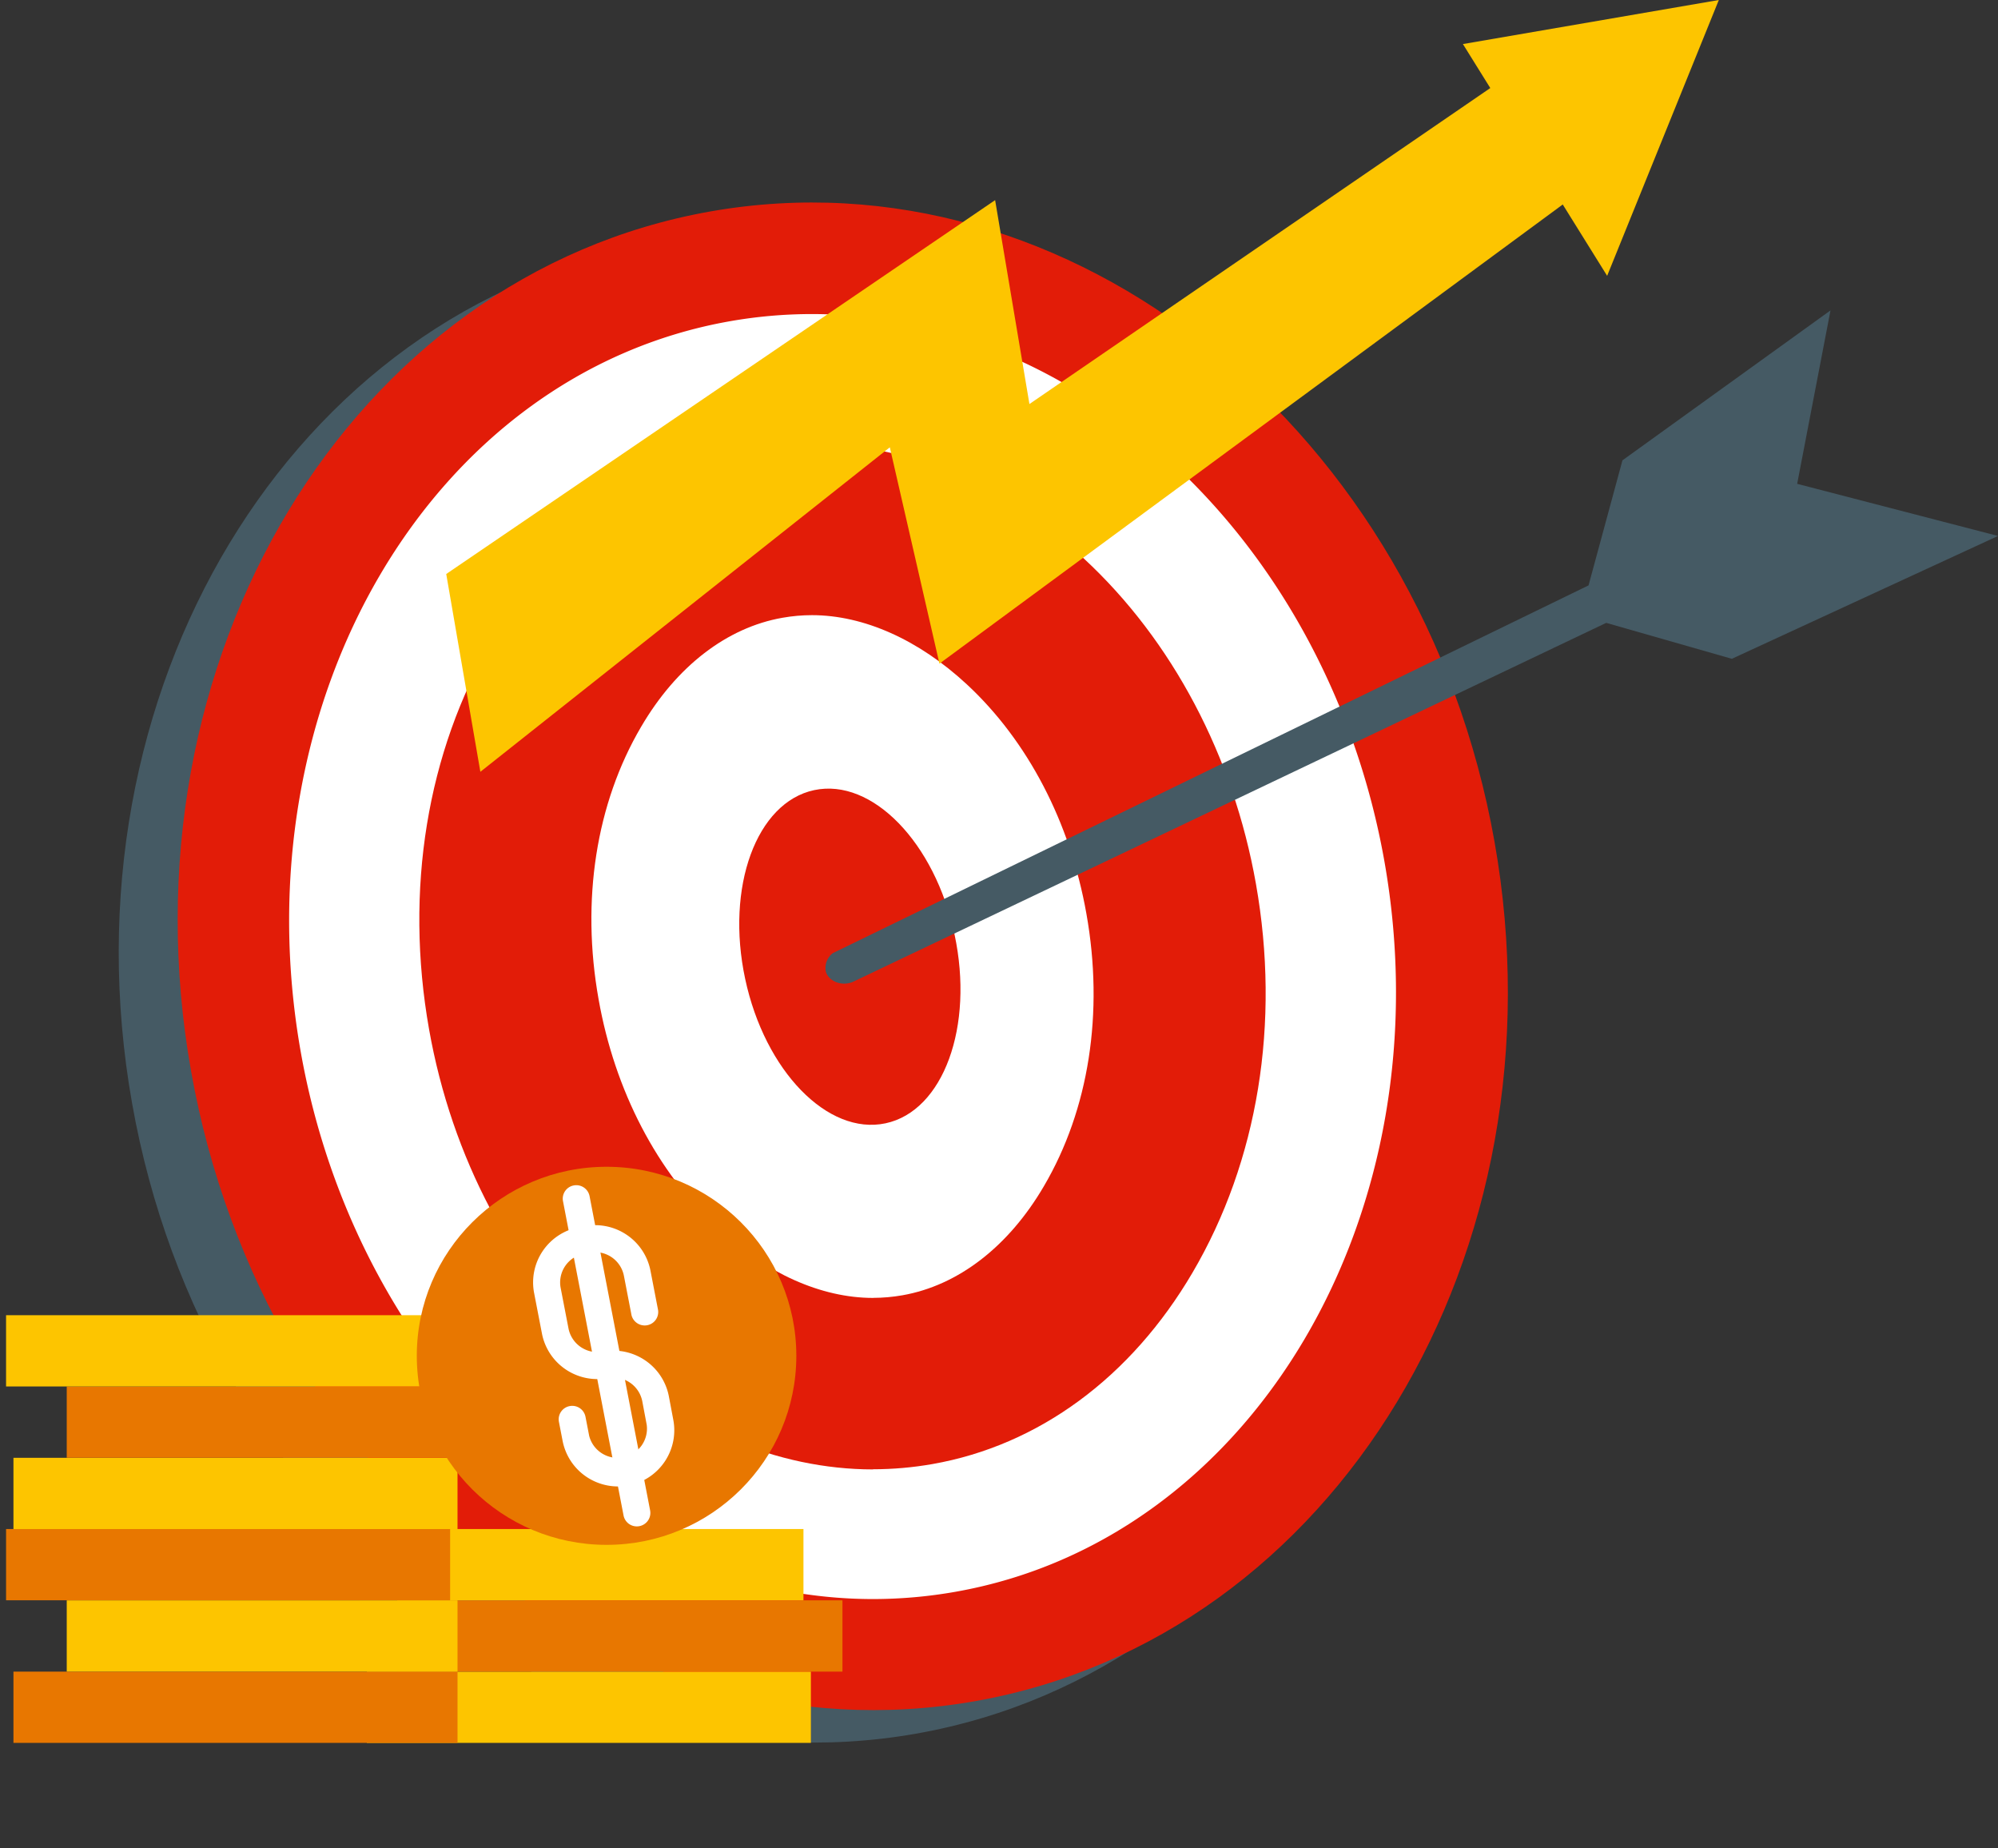 <svg xmlns="http://www.w3.org/2000/svg" width="200" height="185" fill="none"><rect width="100%" height="100%" fill="#333333" stroke="none"/><path fill="#455A64" d="M91.687 173.519c36.029-6.341 59.316-44.861 52.012-86.036-7.304-41.176-42.433-69.415-78.462-63.074-36.03 6.341-59.316 44.86-52.012 86.036 7.304 41.176 42.432 69.415 78.462 63.074Z"/><path fill="#E21C08" d="M97.587 170.268c36.029-6.341 59.316-44.86 52.012-86.036-7.304-41.175-42.432-69.415-78.462-63.074-36.03 6.341-59.316 44.86-52.012 86.036 7.304 41.176 42.433 69.415 78.462 63.074Z"/><path fill="#fff" d="M87.391 160.044c-12.872 0-25.7-5.336-36.147-15.006-10.878-10.094-18.385-24.213-21.14-39.762-6.204-35.07 13.062-67.871 42.98-73.128a47.451 47.451 0 0 1 8.206-.715c12.872 0 25.7 5.332 36.148 15.006 10.878 10.09 18.384 24.213 21.14 39.762 6.203 35.065-13.063 67.871-42.98 73.123-2.71.477-5.455.718-8.207.72Z"/><path fill="#E21C08" d="M87.391 147.068c-9.562 0-19.243-4.101-27.259-11.537-8.817-8.179-14.919-19.724-17.183-32.515-2.468-13.929-.213-27.752 6.35-38.923 6.159-10.482 15.406-17.283 26.036-19.15 1.96-.351 3.95-.53 5.942-.534 9.562 0 19.239 4.096 27.259 11.532 8.818 8.183 14.919 19.729 17.183 32.515 2.468 13.929.213 27.752-6.354 38.927-6.154 10.482-15.402 17.284-26.032 19.151-1.961.344-3.95.519-5.942.52v.014Z"/><path fill="#fff" d="M87.391 129.904c-5.188 0-10.696-2.463-15.508-6.934-6.097-5.654-10.342-13.797-11.963-22.95-1.773-9.926-.249-19.614 4.253-27.272 3.545-6.064 8.587-9.943 14.157-10.919.973-.172 1.959-.26 2.947-.26 5.188 0 10.696 2.463 15.508 6.93 6.093 5.653 10.342 13.8 11.964 22.95 1.772 9.925.248 19.609-4.254 27.271-3.545 6.064-8.592 9.939-14.157 10.919-.973.172-1.959.259-2.947.26v.005Z"/><path fill="#E21C08" d="M88.642 112.428c5.787-1.229 8.88-9.691 6.908-18.9-1.972-9.21-8.262-15.678-14.049-14.448-5.787 1.229-8.88 9.691-6.908 18.9 1.972 9.209 8.262 15.678 14.05 14.448Z"/><path fill="#455A64" d="M159.014 58.59 83.368 95.394a1.858 1.858 0 0 0-.7 1.858c.257.883 1.462 1.5 2.659 1.042l75.455-35.953 12.575 3.597L200 53.642l-20.103-5.217 3.336-17.358-20.825 15.006-3.394 12.517Z"/><path fill="#FDC500" d="M81.17 174.44H36.72v-7.132H81.17v7.132Z"/><path fill="#E87700" d="M84.33 167.304H39.763v-7.132H84.33v7.132Z"/><path fill="#FDC500" d="M80.426 160.167H35.974v-7.132h44.452v7.132Z"/><path fill="#E87700" d="M45.798 174.44H1.347v-7.132h44.451v7.132Z"/><path fill="#FDC500" d="M45.798 167.304H6.681v-7.132h39.117v7.132Z"/><path fill="#E87700" d="M45.058 160.167H.607v-7.132h44.451v7.132Z"/><path fill="#FDC500" d="M45.798 153.039H1.347v-7.132h44.451v7.132Z"/><path fill="#E87700" d="M51.133 145.903H6.68v-7.133h44.452v7.133Z"/><path fill="#FDC500" d="M45.058 138.766H.607v-7.132h44.451v7.132Z"/><path fill="#E87700" d="M60.717 154.619c10.491 0 18.996-8.471 18.996-18.921 0-10.449-8.505-18.92-18.996-18.92-10.49 0-18.995 8.471-18.995 18.92 0 10.45 8.504 18.921 18.995 18.921Z"/><path fill="#fff" d="M62.924 148.674a5.67 5.67 0 0 1-4.23-.871 5.633 5.633 0 0 1-2.377-3.591l-.368-1.902a1.346 1.346 0 0 1 1.075-1.578 1.35 1.35 0 0 1 1.584 1.07l.368 1.903a2.927 2.927 0 0 0 1.27 1.752 2.948 2.948 0 0 0 3.962-.759 2.917 2.917 0 0 0 .528-2.097l-.443-2.352a2.932 2.932 0 0 0-1.238-1.869 2.952 2.952 0 0 0-2.2-.453 5.66 5.66 0 0 1-4.231-.868 5.624 5.624 0 0 1-2.376-3.594l-.784-4.056a5.61 5.61 0 0 1 .873-4.213 5.649 5.649 0 0 1 3.606-2.367l.563-.106a5.662 5.662 0 0 1 4.23.867 5.619 5.619 0 0 1 2.377 3.59l.762 3.946a1.348 1.348 0 0 1-1.086 1.511 1.362 1.362 0 0 1-1.573-.999l-.762-3.946a2.93 2.93 0 0 0-1.238-1.868 2.952 2.952 0 0 0-2.2-.453l-.563.106a2.944 2.944 0 0 0-1.876 1.232 2.924 2.924 0 0 0-.455 2.193l.784 4.056a2.93 2.93 0 0 0 1.238 1.868 2.952 2.952 0 0 0 2.2.453 5.672 5.672 0 0 1 4.23.87 5.628 5.628 0 0 1 2.377 3.592l.444 2.353a5.604 5.604 0 0 1-.87 4.211 5.645 5.645 0 0 1-3.601 2.369Z"/><path fill="#fff" d="M64 152.748a1.358 1.358 0 0 1-1.013-.208c-.296-.2-.5-.51-.569-.86l-6.061-31.455a1.344 1.344 0 0 1 1.075-1.578 1.353 1.353 0 0 1 1.584 1.07l6.061 31.451c.068.352-.008.716-.21 1.012a1.36 1.36 0 0 1-.867.568Z"/><path fill="#FDC500" d="M44.668 57.45 99.612 20.03l3.434 20.408 47.815-32.78 7.763 11.193-64.586 47.57-4.967-21.65-40.987 32.476-3.416-19.795Z"/><path fill="#FDC500" d="m146.438 4.41 14.437 23.197L172.054 0l-25.616 4.41Z"/></svg>